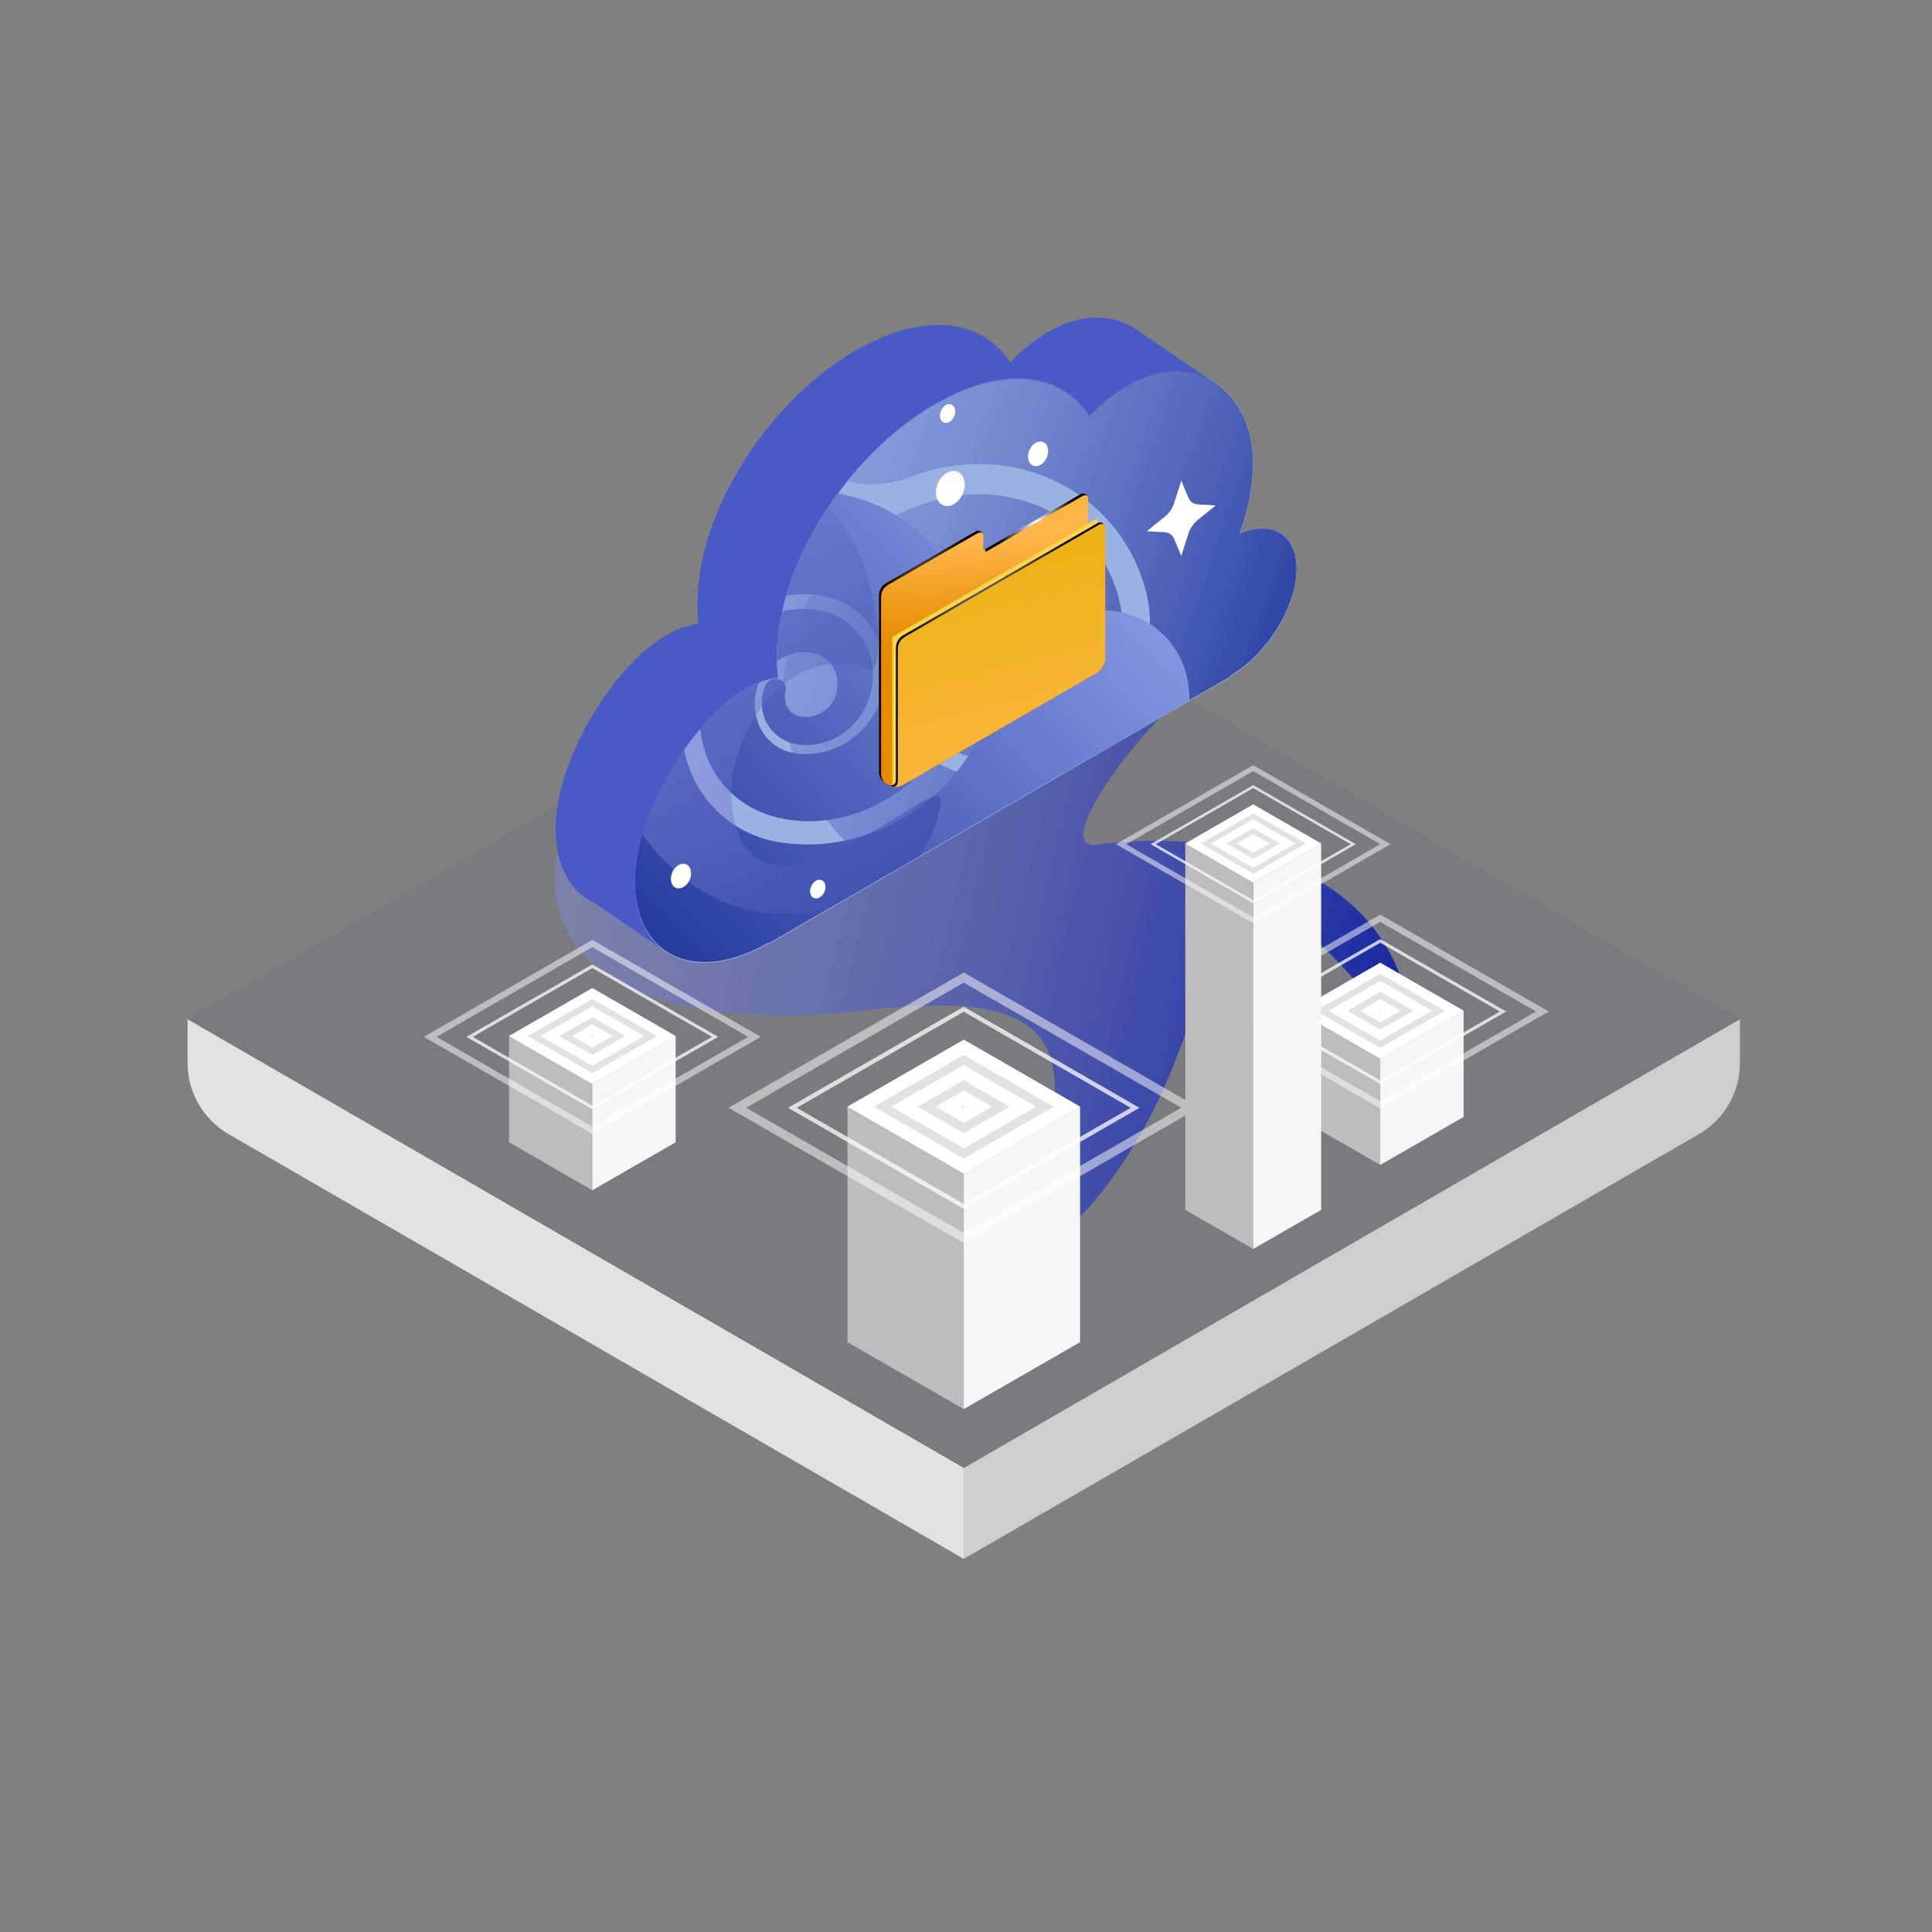 <?xml version="1.0" encoding="UTF-8"?>
<svg xmlns="http://www.w3.org/2000/svg" xmlns:xlink="http://www.w3.org/1999/xlink" viewBox="0 0 600 600">
  <rect x="0" y="0" width="600" height="600" fill="#808080" stroke="none"/>
  <defs>
    <style>
      .cls-1 {
        fill: #bbbdbf;
      }

      .cls-1, .cls-2, .cls-3, .cls-4, .cls-5, .cls-6, .cls-7, .cls-8, .cls-9, .cls-10, .cls-11, .cls-12, .cls-13, .cls-14, .cls-15, .cls-16, .cls-17, .cls-18, .cls-19, .cls-20, .cls-21 {
        stroke-width: 0px;
      }

      .cls-2 {
        fill: url(#Radial_Gradient_1-2);
      }

      .cls-3 {
        fill: url(#linear-gradient);
      }

      .cls-4 {
        fill: url(#linear-gradient-4);
        fill-opacity: .42;
      }

      .cls-5 {
        fill: url(#linear-gradient-6);
      }

      .cls-6 {
        fill: url(#Radial_Gradient_1);
      }

      .cls-22 {
        isolation: isolate;
      }

      .cls-7 {
        fill: #f5f6f7;
      }

      .cls-8 {
        fill: #9ab2e2;
      }

      .cls-9 {
        opacity: .5;
      }

      .cls-9, .cls-14, .cls-18 {
        fill: #fff;
      }

      .cls-10 {
        fill: #7a7b7f;
      }

      .cls-11 {
        fill: url(#linear-gradient-5);
      }

      .cls-12 {
        fill: none;
      }

      .cls-13 {
        fill: #e2e2e1;
      }

      .cls-15 {
        fill: url(#linear-gradient-2);
      }

      .cls-16 {
        fill: url(#linear-gradient-3);
      }

      .cls-23 {
        clip-path: url(#clippath);
      }

      .cls-17 {
        fill: #cececf;
      }

      .cls-24, .cls-20 {
        mix-blend-mode: color-dodge;
      }

      .cls-18 {
        opacity: .75;
      }

      .cls-19 {
        fill: #ffd64b;
        mix-blend-mode: multiply;
      }

      .cls-20 {
        fill: url(#Radial_Gradient_1-3);
      }

      .cls-21 {
        fill: #495ac7;
      }
    </style>
    <linearGradient id="linear-gradient" x1="456.11" y1="322.17" x2="154.56" y2="248.92" gradientUnits="userSpaceOnUse">
      <stop offset="0" stop-color="#091a9c"/>
      <stop offset="1" stop-color="#8893e3" stop-opacity=".4"/>
    </linearGradient>
    <clipPath id="clippath">
      <path class="cls-12" d="m384.94,165.64c2.67-7,4.11-14.41,4.25-21.9,0-24.76-23.98-42.12-50.86-14.73-8.68-13.57-26.91-15.81-48.09-3.59-28.15,16.24-52.35,54.18-48.59,84.84-20.82,2-44.49,40.05-44.49,63.27s18.62,32.42,41.65,19.09v.28l143.2-82.74v-.28h0c11.4-6.59,20.65-21.52,20.65-33.37-.05-10.6-7.65-15.13-17.72-10.86Z"/>
    </clipPath>
    <linearGradient id="linear-gradient-2" x1="9368.72" y1="1563.28" x2="9559.29" y2="1563.28" gradientTransform="translate(8994.32 4885.46) rotate(-160.66) scale(1.03 1)" gradientUnits="userSpaceOnUse">
      <stop offset="0" stop-color="#23399c"/>
      <stop offset="1" stop-color="#8899e3" stop-opacity=".4"/>
    </linearGradient>
    <linearGradient id="linear-gradient-3" x1="2606.92" y1="-2694.13" x2="2778.74" y2="-2694.13" gradientTransform="translate(-27.31 4259.41) rotate(-44.07) scale(1.12 1)" gradientUnits="userSpaceOnUse">
      <stop offset="0" stop-color="#23399c"/>
      <stop offset="1" stop-color="#8899e3"/>
    </linearGradient>
    <linearGradient id="linear-gradient-4" x1="303.16" y1="232.99" x2="182.97" y2="203.79" gradientUnits="userSpaceOnUse">
      <stop offset="0" stop-color="#23399c"/>
      <stop offset="1" stop-color="#a59fee"/>
    </linearGradient>
    <linearGradient id="linear-gradient-5" x1="7849.27" y1="198.09" x2="7855.59" y2="112.97" gradientTransform="translate(8154.78) rotate(-180) scale(1 -1)" gradientUnits="userSpaceOnUse">
      <stop offset="0" stop-color="#e68a00"/>
      <stop offset=".18" stop-color="#f19f23"/>
      <stop offset=".36" stop-color="#ffb74b"/>
      <stop offset="1" stop-color="#e6b000"/>
    </linearGradient>
    <radialGradient id="Radial_Gradient_1" data-name="Radial Gradient 1" cx="7832.93" cy="162.36" fx="7832.93" fy="162.36" r="12.9" gradientTransform="translate(8154.78) rotate(-180) scale(1 -1)" gradientUnits="userSpaceOnUse">
      <stop offset="0" stop-color="#fff"/>
      <stop offset="1" stop-color="#000"/>
    </radialGradient>
    <radialGradient id="Radial_Gradient_1-2" data-name="Radial Gradient 1" cx="7859.15" cy="190.46" fx="7859.15" fy="190.46" r="23.26" xlink:href="#Radial_Gradient_1"/>
    <linearGradient id="linear-gradient-6" x1="7814.86" y1="322.72" x2="7861.03" y2="141.93" xlink:href="#linear-gradient-5"/>
    <radialGradient id="Radial_Gradient_1-3" data-name="Radial Gradient 1" cx="7836.34" cy="203.51" fx="7836.34" fy="203.51" r="37.45" xlink:href="#Radial_Gradient_1"/>
  </defs>
  <g class="cls-22">
    <g id="Infrastructure">
      <g id="Structure-4">
        <g id="Group_9847-4" data-name="Group 9847-4">
          <g id="Group_9834-4" data-name="Group 9834-4">
            <g id="Group_9833-4" data-name="Group 9833-4">
              <g id="Group_9829-4" data-name="Group 9829-4">
                <g id="Group_9828-4" data-name="Group 9828-4">
                  <g id="Group_9827-4" data-name="Group 9827-4">
                    <path id="Path_3060-4" data-name="Path 3060-4" class="cls-17" d="m540.35,316.5v13.62c0,9.04-4.79,17.41-12.58,22l-228.46,132v-28.3l241.04-139.32Z"/>
                  </g>
                </g>
              </g>
              <g id="Group_9832-4" data-name="Group 9832-4">
                <g id="Group_9831-4" data-name="Group 9831-4">
                  <g id="Group_9830-4" data-name="Group 9830-4">
                    <path id="Path_3061-4" data-name="Path 3061-4" class="cls-13" d="m58.26,316.5v13.62c0,9.04,4.79,17.41,12.58,22l228.47,132v-28.3L58.26,316.5Z"/>
                  </g>
                </g>
              </g>
              <path id="Path_3062-5" data-name="Path 3062-5" class="cls-10" d="m58.26,316.5l228.47-132c8.23-4.2,17.97-4.2,26.2,0l227.42,132-241,139.38L58.26,316.5Z"/>
            </g>
          </g>
        </g>
      </g>
      <path class="cls-3" d="m438.87,322.01c-3.92-55.24-62.43-64.83-98-59.7-16.26,2.35,15.95-41.63,37.97-55.4,2.08-1.3,1.19-4.15-1.19-3.76-29.51,4.9-65.37,37.57-110.84,63.3-115.94,65.62-77.32-35.73-81.17-29.98-35.1,52.5.39,86.99,84.02,77.2,70.51-8.25,62.68,19.39,48.49,72.93-2.12,8,15.18-5.86,20.97-12.72,33.01-39.08,32.61-82.1,45.86-89.33,20.87-11.38,54.76,49.78,53.88,37.45Z"/>
      <path class="cls-14" d="m384.94,165.64c2.67-7,4.11-14.41,4.25-21.9,0-24.76-23.98-42.12-50.86-14.73-8.68-13.57-26.91-15.81-48.09-3.59-28.15,16.24-52.35,54.18-48.59,84.84-20.82,2-44.49,40.05-44.49,63.27s18.62,32.42,41.65,19.09v.28l143.2-82.74v-.28h0c11.4-6.59,20.65-21.52,20.65-33.37-.05-10.6-7.65-15.13-17.72-10.86Z"/>
      <g>
        <path class="cls-21" d="m360.3,149.15c2.14-5.6,3.47-11.47,4-17.43l12.75-12.94-23.7-16.1c-.32-.23-.64-.44-.96-.65h-.02s0,0,0,0c-9.53-6.13-23.65-4.81-38.68,10.5-8.68-13.57-26.91-15.81-48.09-3.59-28.15,16.24-52.35,54.18-48.59,84.84-20.82,2-44.49,40.05-44.49,63.27,0,11.97,4.69,20.08,12.28,23.52l19.63,13.39,27.28-27.68,125.66-72.61v-.28c11.4-6.59,20.65-21.52,20.65-33.37-.05-10.6-7.65-15.13-17.72-10.86Z"/>
        <path class="cls-8" d="m384.94,165.89c2.67-7,4.11-14.41,4.25-21.9,0-24.76-23.98-42.12-50.86-14.73-8.68-13.57-26.91-15.81-48.09-3.59-28.15,16.24-52.35,54.18-48.59,84.84-20.82,2-44.49,40.05-44.49,63.27s18.62,32.42,41.65,19.09v.28l143.2-82.74v-.28h0c11.4-6.59,20.65-21.52,20.65-33.37-.05-10.6-7.65-15.13-17.72-10.86Z"/>
      </g>
      <g class="cls-23">
        <path class="cls-15" d="m270.53,88.04c16.73-5.38,34.58-7.28,51.61-5.36,17.52,1.92,34.08,7.91,48.27,17.14,14.49,9.47,26.31,22.44,34.27,37.57,4.03,7.63,6.99,15.8,8.93,24.19.45,2.13.95,4.15,1.28,6.47.17,1.13.37,2.26.51,3.4l.35,3.43c.13,1.14.17,2.3.22,3.45.04,1.16.12,2.3.11,3.46-.03,2.32-.03,4.64-.23,6.96-.61,9.29-2.76,18.53-6.12,27.34-1.71,4.39-3.73,8.66-6.02,12.8-2.35,4.1-4.88,8.08-7.76,11.84-11.29,14.94-26.69,26.76-43.73,33.85-4.2,1.72-8.47,3.2-12.78,4.37-1.07.32-2.16.54-3.23.81-1.08.24-2.14.53-3.23.72-2.16.41-4.26.82-6.6,1.11-4.54.6-9.1.84-13.6.71-4.48-.15-8.9-.67-13.19-1.53-4.27-.86-8.41-2.06-12.38-3.58-3.93-1.53-7.69-3.37-11.23-5.49-7.01-4.2-13.18-9.51-18.16-15.67-4.94-6.1-8.79-13-11.25-20.33-1.24-3.65-2.15-7.39-2.76-11.17-.23-2.02-.49-4.03-.62-6.05l-.04-3.06v-1.53c0-.51,0-1.02.06-1.53.46-8.17,2.69-16.31,6.4-23.7,3.73-7.44,8.98-14.19,15.31-19.72,6.41-5.57,13.96-9.84,21.89-12.47,2.02-.62,3.94-1.31,6.17-1.72,1.08-.22,2.16-.49,3.25-.64l3.29-.39c1.1-.15,2.2-.16,3.29-.18,1.1,0,2.2-.07,3.29,0,2.18.16,4.37.27,6.48.72,8.61,1.44,16.4,5.37,22.57,10.89,1.46,1.48,3.01,2.88,4.25,4.55.64.82,1.32,1.6,1.89,2.47l1.66,2.62c.58.86.99,1.82,1.46,2.74.43.94.95,1.84,1.29,2.82.7,1.95,1.45,3.88,1.85,5.92l.35,1.51c.11.51.24.99.3,1.55.14,1.09.27,2.18.39,3.27.09,2.21.13,4.42-.16,6.64-.49,4.42-1.76,8.79-3.71,12.85-3.94,8.09-10.63,14.82-18.58,19-1,.48-2.01.95-3.02,1.4-1,.47-2.06.78-3.09,1.15-1.03.39-2.08.65-3.14.91-1.05.26-2.08.53-3.23.67-4.46.73-9.01.54-13.2-.52-4.17-1.05-8-2.94-11.2-5.49-3.19-2.53-5.74-5.76-7.48-9.34-.86-1.79-1.55-3.66-1.99-5.59-.21-.97-.44-1.9-.53-2.97-.05-.52-.13-1.04-.15-1.56l-.02-1.58c-.02-.52.03-1.05.08-1.58.05-.53.09-1.05.16-1.58.21-1.04.35-2.09.69-3.11.54-2.06,1.46-4.02,2.5-5.89,2.19-3.7,5.26-6.93,8.94-9.2,1.82-1.18,3.81-2.06,5.83-2.75,1.98-.64,4.25-1.12,6.46-1.19,4.46-.14,8.78,1.18,12.11,3.65,3.34,2.48,5.75,6.09,6.6,10.09.11.5.23.99.28,1.54.07.54.13,1.07.12,1.62.01.55.01,1.09-.05,1.64-.04.55-.11,1.09-.23,1.63-.42,2.16-1.3,4.25-2.55,6.09-2.47,3.69-6.49,6.38-10.73,7.25-2.05.42-3.96-.82-4.27-2.77-.29-1.81.9-3.61,2.72-4.2l.09-.03c2.18-.7,3.97-2.24,4.95-4.12.49-.93.78-1.93.86-2.91.04-.24.03-.49.02-.73.01-.24-.03-.48-.06-.72-.01-.24-.08-.47-.14-.7-.04-.22-.14-.48-.23-.73-.66-2.02-2.09-3.63-3.84-4.67-1.77-1.03-3.87-1.41-5.86-1.15-1.89.27-4.19,1.23-5.89,2.57-1.77,1.31-3.11,3.08-3.99,4.95-.39.96-.76,1.91-.88,2.9-.13.48-.1.98-.17,1.46,0,.24.02.48.02.72,0,.24,0,.48.04.72.19,1.8.97,3.94,2.06,5.63,1.11,1.72,2.59,3.18,4.33,4.24,1.75,1.06,3.72,1.74,5.74,1.99,2.03.25,4.09.08,6.06-.48.48-.09,1.03-.33,1.57-.53.54-.2,1.09-.37,1.59-.66.5-.27,1.05-.45,1.52-.77.48-.3.97-.59,1.45-.87,3.73-2.56,6.59-6.21,8-10.18.68-1.99,1.01-4.03,1-6.01.03-1-.14-1.97-.26-2.93-.13-.47-.25-.95-.35-1.42-.03-.23-.15-.49-.24-.75l-.27-.76c-1.38-4.1-4.08-7.45-7.34-9.97-3.36-2.39-7.32-3.95-11.43-4.23-1-.16-2.04-.05-3.05-.08-.5,0-1.02.11-1.52.15-.5.05-1,.07-1.5.21-.5.11-.99.21-1.49.3-.49.11-.98.31-1.47.44-.93.21-2.04.75-3.08,1.14-4.14,1.76-7.86,4.28-10.88,7.38-2.99,3.11-5.31,6.75-6.78,10.55-1.48,3.8-2.11,7.76-1.91,11.56-.01.24.01.48.05.71l.1.71c.06.47.11.94.16,1.41.19.93.44,1.84.62,2.76.57,2.02,1.31,3.98,2.2,5.83,1.76,3.73,4.24,7.02,7.18,9.81,2.95,2.81,6.44,5.05,10.2,6.65,1.89.8,3.84,1.45,5.84,1.92,2.01.46,4.05.75,6.1.87,2.06.12,4.12.08,6.17-.13,2.06-.23,4.1-.63,6.11-1.18.96-.24,2.11-.64,3.22-.99.56-.16,1.09-.41,1.64-.6.54-.22,1.1-.38,1.63-.64,2.15-.89,4.22-1.94,6.23-3.07,8.04-4.66,14.7-11.37,19.11-19.06,4.48-7.73,6.53-16.32,6.09-24.42-.01-1.02-.17-2.02-.26-3.02-.05-.5-.16-1-.23-1.49-.08-.5-.14-.99-.27-1.48l-.32-1.47c-.11-.49-.27-.96-.4-1.45-.22-.92-.64-2.04-.97-3.08-1.45-4.18-3.34-8.12-5.72-11.7-4.71-7.12-11.06-12.94-18.43-16.99-7.31-3.97-15.47-6.29-23.71-6.66-8.13-.38-16.23.98-23.82,3.9-17.03,6.55-34.18-1.22-38.66-17.07-4.45-15.72,5.09-34.07,21.65-41.27,1.11-.48,2.22-.9,3.33-1.26l1.29-.41Z"/>
        <path class="cls-16" d="m367.13,228.43c-5.42,15.76-14.28,30.72-25.6,43.28-11.3,12.61-25.07,22.75-39.88,29.81-14.83,7.05-30.78,10.89-46.34,11.27-7.78.2-15.43-.52-22.77-2.01-1.84-.41-3.61-.74-5.55-1.3-.95-.26-1.9-.5-2.83-.79l-2.79-.91c-.93-.29-1.84-.66-2.75-1.01-.9-.36-1.82-.69-2.71-1.09-1.77-.8-3.54-1.58-5.24-2.5-6.86-3.54-13.04-8.15-18.4-13.47-2.66-2.69-5.11-5.56-7.35-8.59-2.19-3.06-4.22-6.23-5.94-9.59-6.97-13.35-9.9-28.93-8.42-44.49.39-3.89,1.01-7.77,1.9-11.6.19-.96.48-1.91.72-2.86.27-.95.49-1.91.8-2.84.6-1.88,1.17-3.72,1.94-5.72,1.48-3.91,3.27-7.74,5.36-11.41,2.11-3.67,4.5-7.19,7.15-10.5,2.65-3.31,5.54-6.41,8.65-9.26,3.11-2.84,6.43-5.43,9.89-7.74,6.93-4.62,14.47-8.13,22.24-10.28,7.75-2.16,15.71-3.06,23.37-2.54,3.83.25,7.58.82,11.2,1.7,1.89.55,3.78,1.08,5.62,1.72l2.7,1.12,1.34.57c.45.18.89.39,1.3.63,6.9,3.5,12.8,8.57,17.2,14.68,4.41,6.1,7.36,13.23,8.62,20.79,1.24,7.56.74,15.55-1.35,23.15-.57,1.9-1.03,3.74-1.88,5.73-.4.97-.75,1.95-1.21,2.9l-1.44,2.83c-.46.95-1.04,1.84-1.6,2.74-.58.89-1.11,1.8-1.74,2.66-1.29,1.69-2.53,3.41-4.01,4.93-5.67,6.31-12.9,11.01-20.51,13.83-1.94.6-3.85,1.3-5.82,1.66-.98.2-1.95.45-2.93.58l-2.94.35c-.98.14-1.95.12-2.93.15-.97,0-1.95.08-2.91-.01-1.91-.15-3.83-.26-5.67-.67l-1.38-.27c-.46-.09-.91-.16-1.39-.32-.95-.27-1.89-.56-2.82-.85-1.82-.71-3.62-1.45-5.27-2.45-3.34-1.93-6.26-4.44-8.63-7.37-4.72-5.91-7.09-13.54-6.82-21.33.07-.98.16-1.95.26-2.92.08-.97.33-1.94.49-2.9.16-.97.44-1.92.72-2.86.28-.95.54-1.88.96-2.87,1.5-3.91,3.82-7.6,6.71-10.7,2.89-3.1,6.34-5.63,10.06-7.41,3.72-1.78,7.71-2.77,11.62-2.94,1.95-.08,3.89.02,5.75.36.93.18,1.84.32,2.8.63.47.15.95.27,1.4.45l1.35.57c.45.18.88.41,1.3.65.42.24.85.47,1.26.72.78.56,1.6,1.07,2.29,1.73,1.47,1.22,2.66,2.72,3.7,4.28,2,3.21,3.13,6.97,3.13,10.87.05,1.94-.25,3.91-.71,5.83-.48,1.86-1.25,3.9-2.32,5.73-2.16,3.68-5.44,6.69-9.16,8.48-3.72,1.78-7.88,2.42-11.59,1.66-.46-.09-.92-.17-1.4-.33-.47-.14-.95-.28-1.39-.48-.45-.19-.9-.38-1.32-.63-.43-.23-.84-.47-1.23-.76-1.57-1.11-2.86-2.56-3.78-4.22-1.85-3.31-2.13-7.53-.8-11.29.65-1.83,2.61-2.95,4.39-2.5,1.65.42,2.56,2.05,2.15,3.74l-.02.08c-.49,2.03-.08,4.04.99,5.51.53.73,1.22,1.33,1.99,1.74.18.12.39.2.6.28.2.1.41.15.63.21.2.08.43.1.65.14.2.05.46.06.72.08,2,.19,4.05-.39,5.78-1.43,1.74-1.06,3.11-2.64,3.9-4.37.74-1.65,1.1-3.89.83-5.78-.2-1.94-1-3.7-2.13-5.12-.61-.67-1.22-1.33-1.99-1.79-.34-.28-.77-.44-1.14-.67-.2-.09-.42-.16-.62-.25-.2-.09-.4-.18-.62-.22-1.61-.5-3.8-.63-5.77-.33-2,.3-3.96,1-5.7,2.07-1.75,1.06-3.28,2.46-4.48,4.03-1.2,1.57-2.06,3.32-2.54,5.14-.15.42-.23.96-.32,1.47-.1.51-.21,1.02-.22,1.52-.02.51-.13,1.01-.1,1.51.02.5.02.99.02,1.49.31,3.92,1.94,7.51,4.53,10.05,1.31,1.25,2.82,2.24,4.45,2.93.8.38,1.68.59,2.53.84.45.07.9.14,1.34.23.2.06.48.06.73.08l.76.05c4.04.37,8.14-.58,11.85-2.27,3.67-1.84,6.98-4.46,9.3-7.68.64-.76,1.09-1.64,1.63-2.45.26-.41.43-.87.66-1.3.22-.43.46-.85.6-1.31.17-.45.34-.89.52-1.33.17-.44.25-.92.39-1.37.31-.85.43-1.95.64-2.96.68-4.08.49-8.11-.55-11.8-1.07-3.67-2.95-6.98-5.42-9.65-2.47-2.67-5.52-4.68-8.86-5.9-.2-.1-.41-.17-.63-.22l-.65-.18c-.43-.12-.86-.25-1.28-.38-.89-.18-1.8-.29-2.67-.49-2.02-.25-4.06-.34-6.08-.25-4.05.14-8.09,1.06-11.91,2.55-3.82,1.48-7.41,3.63-10.57,6.21-1.58,1.29-3.06,2.7-4.4,4.19-1.34,1.5-2.55,3.09-3.62,4.75-1.07,1.65-2,3.36-2.79,5.12-.77,1.76-1.39,3.57-1.87,5.4-.25.87-.45,1.94-.67,2.96-.13.51-.17,1.03-.26,1.54-.07.51-.19,1.02-.23,1.53-.26,2.04-.35,4.07-.35,6.06.11,7.99,2.49,15.53,6.67,21.63,4.16,6.12,10.09,10.68,16.78,13.17.82.34,1.7.58,2.54.86.42.14.87.22,1.31.35.44.11.86.24,1.31.31l1.33.27c.44.09.9.13,1.35.2.84.16,1.94.23,2.93.34,4.06.37,8.14.32,12.18-.22,8.07-1.07,15.98-3.87,23.04-8.12,7.04-4.28,13.24-9.88,17.92-16.31,4.7-6.42,7.97-13.54,9.67-20.91,3.9-16.83,20.48-28.81,37.05-26.76,16.56,2.05,26.83,17.35,22.93,34.18-.26,1.11-.57,2.2-.93,3.27l-.43,1.23Z"/>
        <path class="cls-4" d="m270.16,207.97c-24.87-9.94-45.23,20.64-42.9,41.89,5.19,47.35,63.89-10.3,64.77-1.81.61,5.81-5.46,21.85-18.77,28.34-37.83,18.44-64.54.04-78.76-25.01-14.53-25.6-.44-70.9,23.54-89,52.35-39.53,59.76,48.65,52.12,45.6Z"/>
        <ellipse class="cls-14" cx="278.97" cy="116.33" rx="4.63" ry="3.41" transform="translate(59.08 323.71) rotate(-65.96)"/>
        <ellipse class="cls-14" cx="301.24" cy="107.54" rx="3.26" ry="2.41" transform="translate(80.31 338.84) rotate(-65.96)"/>
        <ellipse class="cls-14" cx="245.77" cy="166.42" rx="2.48" ry="1.83" transform="translate(-6.34 323.08) rotate(-65.96)"/>
        <path class="cls-14" d="m214.97,176.18l1.5-4.73,1.5,3.6c.37.88,1.11,1.41,2.04,1.47l3.81.22-3.81,3.07c-.93.75-1.67,1.83-2.04,2.99l-1.5,4.73-1.5-3.6c-.37-.88-1.11-1.41-2.04-1.47l-3.81-.22,3.81-3.07c.93-.75,1.67-1.83,2.04-2.99Z"/>
      </g>
      <g>
        <path class="cls-11" d="m305.37,166.41v4.5s30.18-17.42,30.18-17.42c1.07-.62,2.4.15,2.4,1.38v55.52s-57.58,33.47-57.58,33.47c-1.35.78-3.02.76-4.35-.06l-1.23-.76c-1.13-.7-1.82-1.94-1.82-3.27v-54.9c0-1.56.83-2.99,2.18-3.77l27.82-16.06c1.07-.62,2.4.15,2.4,1.38Z"/>
        <g class="cls-24">
          <path class="cls-6" d="m336.21,154.03l-30.18,17.42v-.93s29.52-17.04,29.52-17.04c.77-.44,1.67-.16,2.12.49-.44-.2-.97-.22-1.46.06Z"/>
          <path class="cls-2" d="m275.15,181.09l27.82-16.06c.77-.44,1.67-.16,2.12.49-.44-.2-.97-.22-1.46.06l-27.82,16.06c-1.35.78-2.18,2.22-2.18,3.77v54.9c0,1,.39,1.94,1.05,2.65-1.07-.71-1.71-1.91-1.71-3.2v-54.9c0-1.56.83-2.99,2.18-3.77Z"/>
        </g>
        <polygon class="cls-19" points="340.91 207.08 277.09 243.93 277.09 197.82 340.91 160.97 340.91 207.08"/>
        <path class="cls-5" d="m340.41,209.09l-60.14,34.72c-1.25.72-2.79.75-4.07.06l-.39-.21.41.16c.98.38,2.04-.35,2.04-1.4v-41.29c0-1.56.83-2.99,2.18-3.77l60.4-34.87c1.07-.62,2.4.15,2.4,1.38v40.34c0,2.01-1.07,3.87-2.81,4.88Z"/>
        <path class="cls-20" d="m276.21,243.81c.98.38,2.04-.35,2.04-1.4v-41.29c0-1.56.83-2.99,2.18-3.77l60.4-34.87c.7-.41,1.52-.2,1.99.34-.44-.18-.95-.19-1.42.08l-60.4,34.87c-1.35.78-2.18,2.22-2.18,3.77v41.29c0,.78-.59,1.39-1.29,1.49-.46-.07-.91-.21-1.34-.44l-.39-.21.41.16Z"/>
      </g>
      <path class="cls-14" d="m364.67,156.15l2.19-6.88,2.19,5.25c.53,1.28,1.61,2.06,2.96,2.13l5.55.32-5.55,4.47c-1.36,1.09-2.43,2.67-2.96,4.35l-2.19,6.88-2.19-5.25c-.53-1.28-1.61-2.06-2.96-2.13l-5.55-.32,5.55-4.47c1.36-1.09,2.43-2.67,2.96-4.35Z"/>
      <ellipse class="cls-14" cx="295.13" cy="151.71" rx="5.67" ry="4.18" transform="translate(36.35 359.44) rotate(-65.96)"/>
      <ellipse class="cls-14" cx="322.38" cy="140.95" rx="3.99" ry="2.94" transform="translate(62.33 377.94) rotate(-65.96)"/>
      <ellipse class="cls-14" cx="294.3" cy="128.42" rx="3.03" ry="2.23" transform="translate(57.12 344.88) rotate(-65.96)"/>
      <ellipse class="cls-14" cx="211.49" cy="272.07" rx="3.99" ry="2.94" transform="translate(-123.14 354.38) rotate(-65.96)"/>
      <ellipse class="cls-14" cx="253.97" cy="276.13" rx="3.03" ry="2.23" transform="translate(-101.67 395.57) rotate(-65.96)"/>
      <g>
        <polygon class="cls-13" points="335.43 343.69 299.3 364.48 263.18 343.69 299.31 322.91 335.43 343.69"/>
        <g>
          <polygon class="cls-1" points="299.3 437.61 299.3 364.48 263.18 343.69 263.18 416.82 299.3 437.61"/>
          <polygon class="cls-7" points="299.3 437.61 299.3 364.48 335.43 343.69 335.43 416.82 299.3 437.61"/>
          <path class="cls-14" d="m299.31,327.62l27.92,16.07-27.92,16.07-27.92-16.07,27.92-16.07m0-4.72l-36.12,20.79,36.12,20.79,36.12-20.79-36.12-20.79h0Z"/>
          <path class="cls-14" d="m299.3,335.49l14.26,8.2-14.26,8.2-14.26-8.2,14.26-8.2m0-4.72l-22.46,12.92,22.46,12.92,22.46-12.92-22.46-12.92h0Z"/>
          <path class="cls-14" d="m299.3,343.35l.59.34-.59.34-.59-.34.59-.34m0-4.72l-8.79,5.06,8.79,5.06,8.79-5.06-8.79-5.06h0Z"/>
          <path class="cls-9" d="m299.3,386.05l-73.02-42.02,73.02-42.02,73.02,42.02-73.02,42.02Zm-67.55-42.02l67.55,38.87,67.55-38.87-67.55-38.87-67.55,38.87Z"/>
          <path class="cls-18" d="m299.3,375.44l-54.57-31.4,54.57-31.4,54.57,31.4-54.57,31.4Zm-51.84-31.4l51.84,29.83,51.84-29.83-51.84-29.83-51.84,29.83Z"/>
        </g>
      </g>
      <g>
        <polygon class="cls-13" points="454.53 313.9 428.65 328.79 402.77 313.9 428.65 299.01 454.53 313.9"/>
        <g>
          <polygon class="cls-1" points="428.65 361.78 428.65 328.79 402.77 313.9 402.77 346.88 428.65 361.78"/>
          <polygon class="cls-7" points="428.65 361.78 428.65 328.79 454.53 313.9 454.53 346.88 428.65 361.78"/>
          <path class="cls-14" d="m428.65,302.39l20.01,11.51-20.01,11.51-20.01-11.51,20.01-11.51m0-3.38l-25.88,14.89,25.88,14.89,25.88-14.89-25.88-14.89h0Z"/>
          <path class="cls-14" d="m428.65,308.02l10.22,5.88-10.22,5.88-10.22-5.88,10.22-5.88m0-3.38l-16.09,9.26,16.09,9.26,16.09-9.26-16.09-9.26h0Z"/>
          <path class="cls-14" d="m428.65,313.65l.42.24-.42.24-.42-.24.42-.24m0-3.38l-6.3,3.62,6.3,3.62,6.3-3.62-6.3-3.62h0Z"/>
          <path class="cls-9" d="m428.65,344.25l-52.32-30.11,52.32-30.11,52.32,30.11-52.32,30.11Zm-48.4-30.11l48.4,27.85,48.4-27.85-48.4-27.85-48.4,27.85Z"/>
          <path class="cls-18" d="m428.65,336.64l-39.1-22.5,39.1-22.5,39.1,22.5-39.1,22.5Zm-37.14-22.5l37.14,21.37,37.14-21.37-37.14-21.37-37.14,21.37Z"/>
        </g>
      </g>
      <g>
        <polygon class="cls-13" points="209.83 321.76 183.95 336.66 158.07 321.76 183.95 306.87 209.83 321.76"/>
        <g>
          <polygon class="cls-1" points="183.95 369.64 183.95 336.66 158.07 321.76 158.07 354.75 183.95 369.64"/>
          <polygon class="cls-7" points="183.95 369.64 183.95 336.66 209.83 321.76 209.83 354.75 183.95 369.64"/>
          <path class="cls-14" d="m183.95,310.25l20.01,11.51-20.01,11.51-20.01-11.51,20.01-11.51m0-3.38l-25.88,14.89,25.88,14.89,25.88-14.89-25.88-14.89h0Z"/>
          <path class="cls-14" d="m183.95,315.88l10.22,5.88-10.22,5.88-10.22-5.88,10.22-5.88m0-3.38l-16.09,9.26,16.09,9.26,16.09-9.26-16.09-9.26h0Z"/>
          <path class="cls-14" d="m183.95,321.52l.42.24-.42.24-.42-.24.42-.24m0-3.38l-6.3,3.62,6.3,3.62,6.3-3.62-6.3-3.62h0Z"/>
          <path class="cls-9" d="m183.95,352.11l-52.32-30.11,52.32-30.11,52.32,30.11-52.32,30.11Zm-48.4-30.11l48.4,27.85,48.4-27.85-48.4-27.85-48.4,27.85Z"/>
          <path class="cls-18" d="m183.95,344.51l-39.1-22.5,39.1-22.5,39.1,22.5-39.1,22.5Zm-37.14-22.5l37.14,21.37,37.14-21.37-37.14-21.37-37.14,21.37Z"/>
        </g>
      </g>
      <g>
        <polygon class="cls-13" points="410.29 261.97 389.2 274.11 368.1 261.97 389.2 249.83 410.29 261.97"/>
        <g>
          <polygon class="cls-1" points="389.2 387.88 389.2 274.11 368.1 261.97 368.1 375.74 389.2 387.88"/>
          <polygon class="cls-7" points="389.2 387.88 389.2 274.11 410.29 261.97 410.29 375.74 389.2 387.88"/>
          <path class="cls-14" d="m389.2,252.59l16.31,9.38-16.31,9.38-16.31-9.38,16.31-9.38m0-2.76l-21.1,12.14,21.1,12.14,21.1-12.14-21.1-12.14h0Z"/>
          <path class="cls-14" d="m389.2,257.18l8.33,4.79-8.33,4.79-8.33-4.79,8.33-4.79m0-2.76l-13.11,7.55,13.11,7.55,13.11-7.55-13.11-7.55h0Z"/>
          <path class="cls-14" d="m389.2,261.77l.35.2-.35.2-.35-.2.35-.2m0-2.76l-5.13,2.95,5.13,2.95,5.13-2.95-5.13-2.95h0Z"/>
          <path class="cls-9" d="m389.2,286.71l-42.64-24.54,42.64-24.54,42.64,24.54-42.64,24.54Zm-39.45-24.54l39.45,22.7,39.45-22.7-39.45-22.7-39.45,22.7Z"/>
          <path class="cls-18" d="m389.2,280.51l-31.87-18.34,31.87-18.34,31.87,18.34-31.87,18.34Zm-30.27-18.34l30.27,17.42,30.27-17.42-30.27-17.42-30.27,17.42Z"/>
        </g>
      </g>
    </g>
  </g>
</svg>